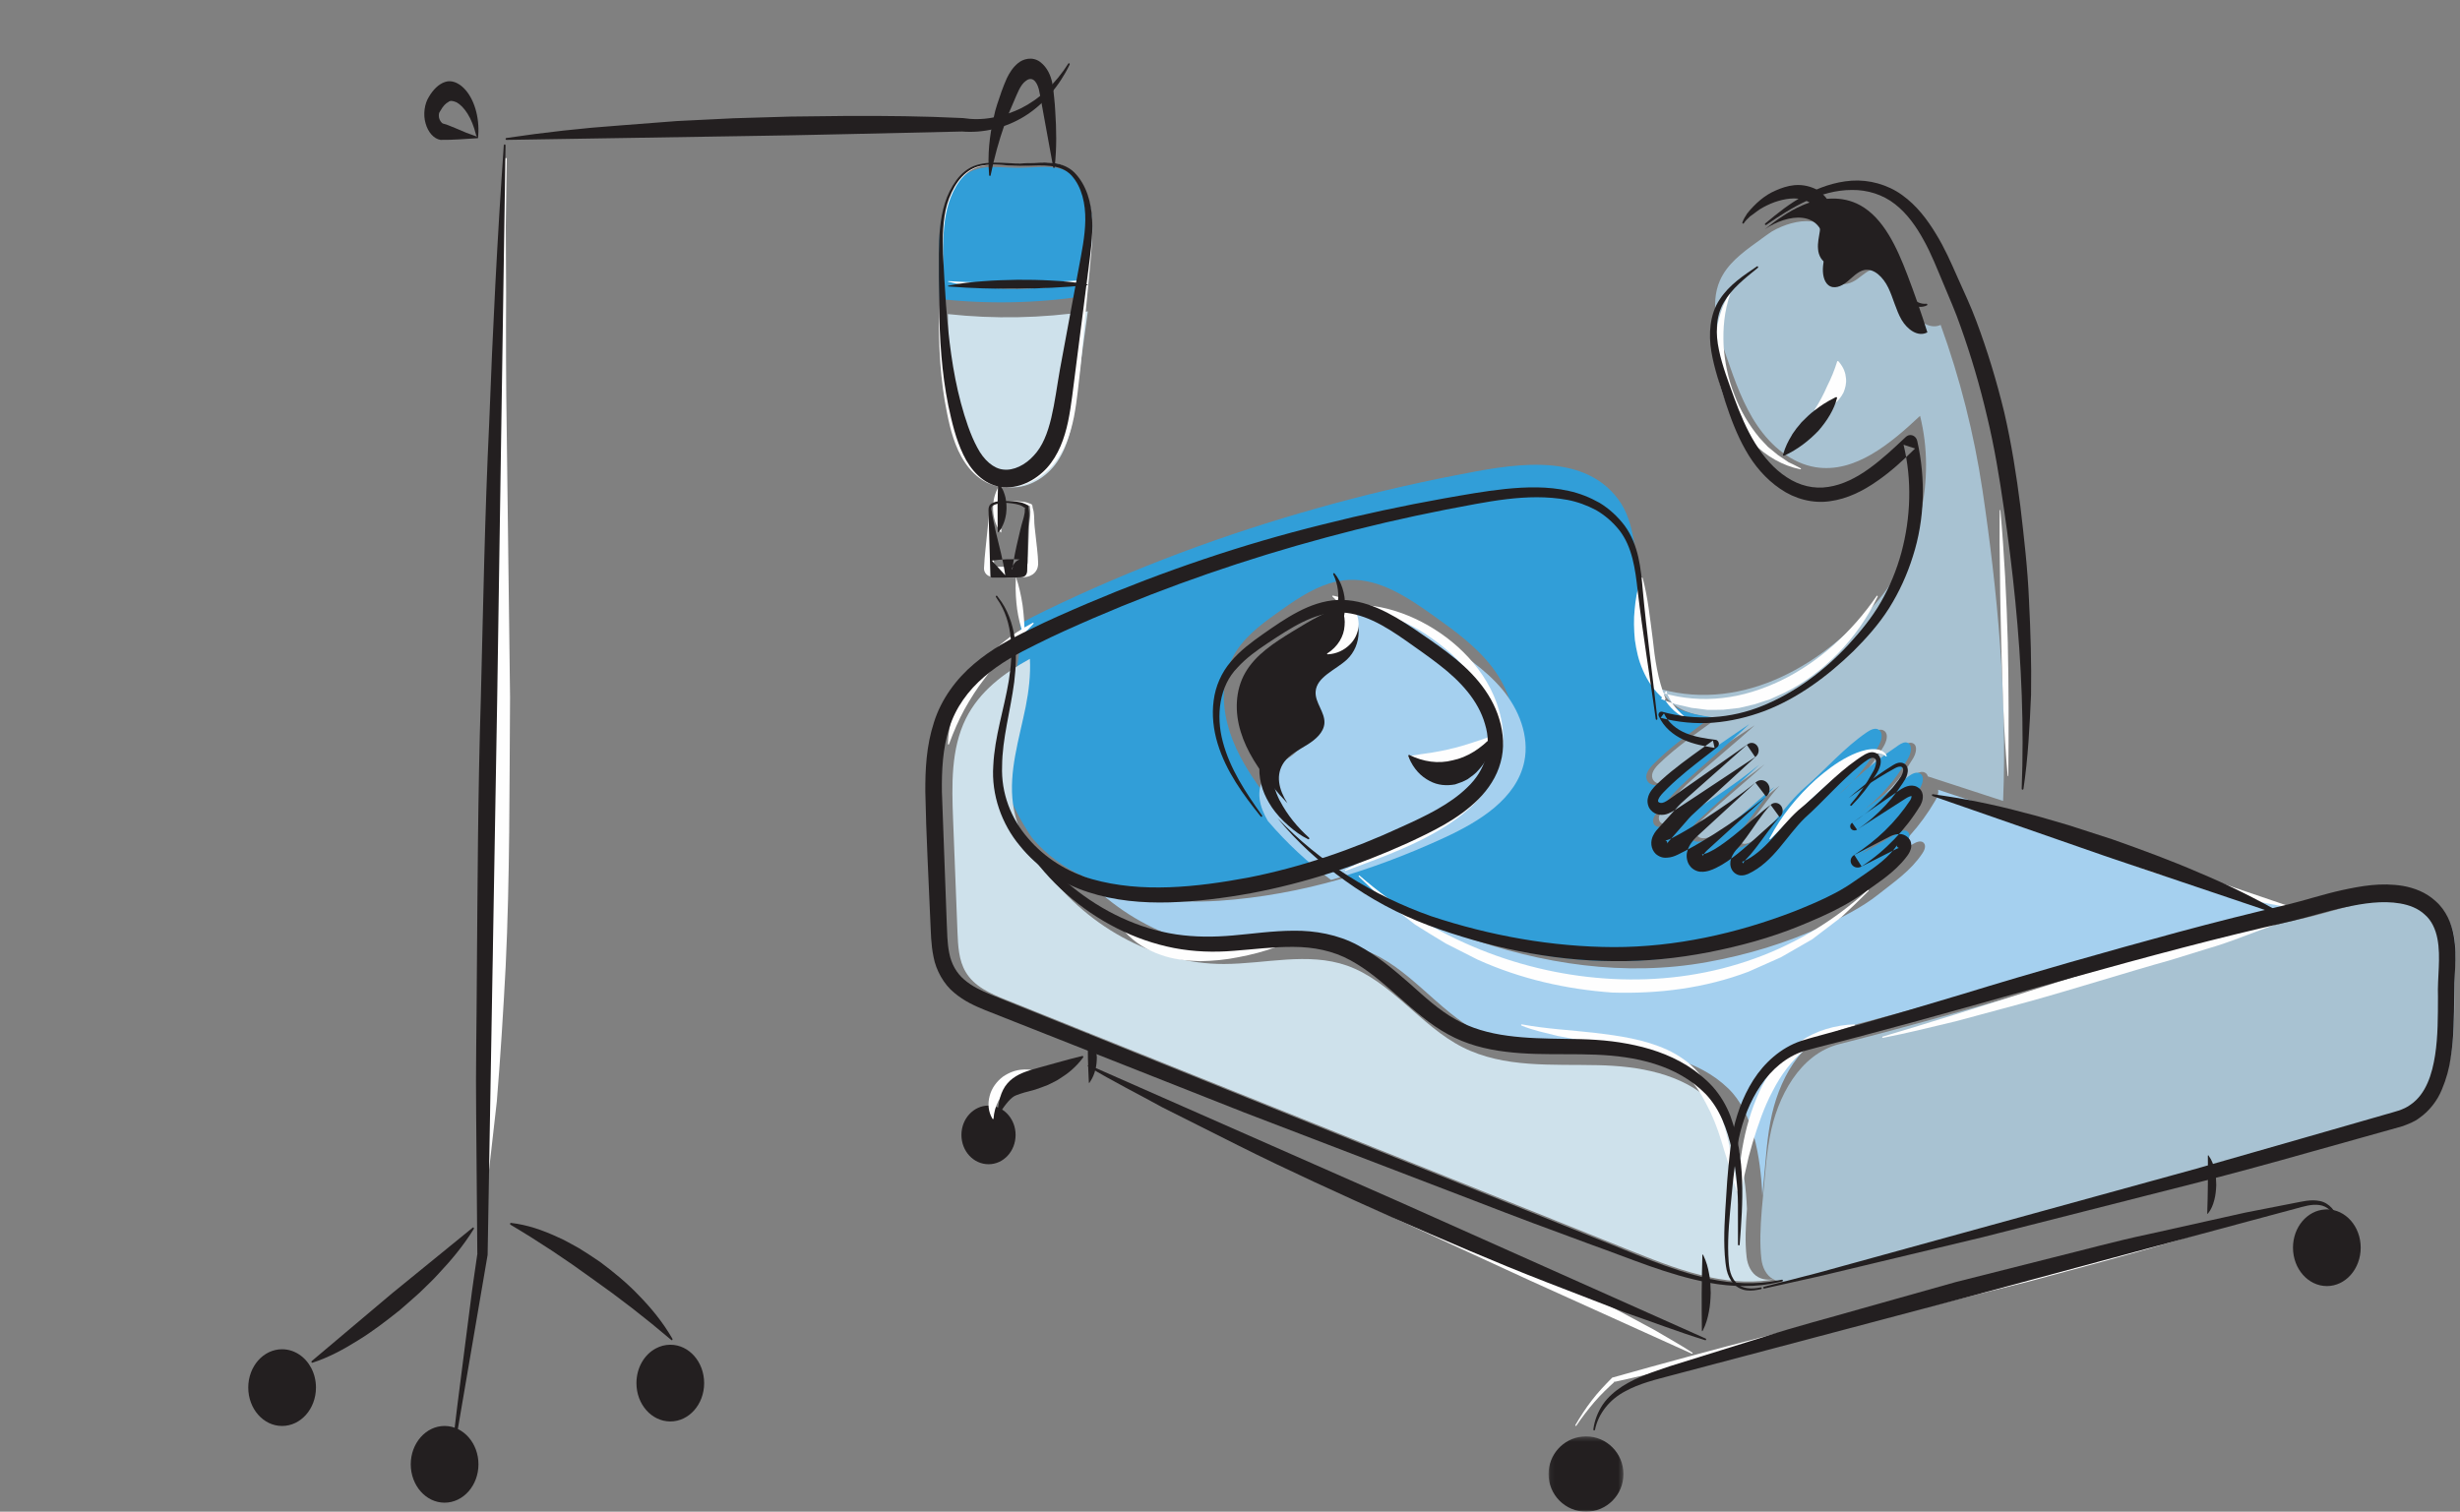 <?xml version="1.0" encoding="UTF-8"?> <svg xmlns="http://www.w3.org/2000/svg" xmlns:xlink="http://www.w3.org/1999/xlink" width="545px" height="335px" viewBox="0 0 545 335" version="1.1"><rect x="0" y="0" width="545" height="335" fill="#808080" stroke="none"/><title>Group 143</title><defs><polygon id="path-1" points="0 0.711 520.521 0.711 520.521 334.838 0 334.838"></polygon><polygon id="path-3" points="0.072 0.31 16.663 0.31 16.663 17 0.072 17"></polygon></defs><g id="Site-BSIMPLE" stroke="none" stroke-width="1" fill="none" fill-rule="evenodd"><g id="Group-4" transform="translate(-548, -206)"><g id="Group-143" transform="translate(548.097, 206)"><g id="Group-3" transform="translate(0.903, 0)"><mask id="mask-2" fill="white"><use xlink:href="#path-1"></use></mask><g id="Clip-2"></g></g><path d="M390.204,268.245 C390.448,265.235 390.787,262.25 391.01,259.551 C391.23,256.956 391.523,254.387 392.009,251.843 C393.646,243.072 398.63,233.573 407.427,231.367 C440.507,222.985 473.145,212.319 506.3,204.429 C508.057,204.014 509.843,203.599 511.624,203.183 C519.273,201.419 534.151,195.45 540.916,201.99 C544.119,205.078 544.068,210.32 543.775,214.914 C543.215,223.867 545.607,242.085 534.833,245.303 C521.056,249.43 507.226,253.426 493.374,257.319 C465.94,265.105 438.404,272.553 410.919,280.209 C410.308,280.364 409.675,280.546 409.04,280.728 C405.324,281.766 401.613,282.804 397.85,283.634 C397.631,283.686 397.384,283.738 397.166,283.764 C395.649,284.05 394.064,284.205 392.718,283.453 C391.178,282.622 390.326,280.806 390.13,278.989 C389.739,275.693 389.91,271.956 390.204,268.245" id="Fill-4" fill="#A8C2D2"></path><path d="M514.954,268.027 C515.1,268 515.269,268 515.415,268 C519.558,268 522.903,271.79 522.903,276.486 C522.903,281.183 519.558,285 515.415,285 C511.271,285 507.903,281.183 507.903,276.486 C507.903,271.955 511.029,268.275 514.954,268.027" id="Fill-6" fill="#231F20"></path><path d="M505.854,200.584 L505.903,200.871 C472.901,208.799 440.414,219.518 407.487,227.941 C398.731,230.158 393.77,239.703 392.14,248.518 C391.656,251.074 391.365,253.655 391.146,256.263 C390.924,258.976 390.586,261.975 390.343,265 C389.954,256.159 388.228,246.484 382.827,241.242 C375.996,234.618 366.388,233.053 357.514,232.844 C347.398,232.609 336.793,233.522 327.673,228.828 C318.435,224.081 311.942,214.067 302.215,210.572 C293.582,207.495 284.219,210.181 275.125,210.207 C259.464,210.259 244.19,201.471 234.903,188.014 C237.918,191.56 241.785,194.403 245.919,196.229 C254.525,200.062 264.181,200.245 273.447,199.332 C282.517,198.445 291.466,196.568 300.218,193.803 C307.395,199.671 315.441,204.287 323.979,207.391 C341.391,213.702 359.97,216.492 378.111,213.206 C386.961,211.615 395.718,208.981 403.983,205.148 C408.142,203.218 412.495,201.053 416.142,198.132 C419.595,195.394 423.243,192.943 425.799,189.109 C426.237,188.457 426.65,187.518 426.161,186.866 C425.629,186.162 424.583,186.527 423.829,186.97 C421.251,188.431 418.671,189.917 416.096,191.404 C421.127,187.753 425.434,182.954 428.644,177.425 C429.082,176.721 429.447,175.756 429.276,175 C434.772,176.826 440.266,178.677 445.764,180.503 C465.8,187.205 485.816,193.881 505.854,200.584" id="Fill-8" fill="#A5D0EF"></path><path d="M390.02,53.024 C390.045,52.973 390.045,52.973 390.07,52.973 C390.833,52.405 391.619,51.863 392.409,51.321 C397.655,48.249 405.681,47.217 406.249,54.676 C406.373,56.044 405.929,57.412 405.804,58.78 C405.658,60.148 405.929,61.749 407.01,62.523 C408.294,63.426 410.042,62.781 411.32,61.878 C412.603,60.974 413.783,59.787 415.312,59.503 C417.575,59.116 419.671,60.974 420.829,63.039 C421.984,65.13 422.599,67.53 423.907,69.492 C425.237,71.454 427.675,72.977 429.79,72.022 L429.842,71.996 C434.125,83.818 437.23,96.078 439.102,108.571 C442.475,131.234 444.618,154.568 443.682,177.489 C438.114,175.682 432.551,173.849 426.985,172.042 C426.934,171.784 426.81,171.552 426.591,171.371 C425.801,170.674 424.646,171.268 423.784,171.887 C420.188,174.494 416.566,177.127 412.948,179.76 C417.28,176.714 420.974,172.688 423.732,168.067 C424.372,167.009 424.818,165.305 423.757,164.738 C423.094,164.376 422.304,164.789 421.666,165.202 C418.144,167.474 414.77,170.055 411.593,172.842 C413.761,170.597 415.654,168.067 417.233,165.357 C417.849,164.299 418.341,162.75 417.405,162.001 C416.642,161.356 415.509,161.872 414.696,162.414 C409.648,165.718 405.582,170.339 400.977,174.185 C396.202,178.16 393.269,183.993 387.706,186.626 C387.041,186.936 386.228,187.22 385.659,186.755 C384.701,186.006 385.612,184.458 386.496,183.632 C388.54,181.696 392.114,176.043 394.18,174.107 C389.969,177.205 383.888,183.451 379.062,185.361 C378.003,185.774 376.574,186.084 375.885,185.129 C375.047,183.993 376.128,182.419 377.163,181.464 C380.588,178.237 387.432,172.584 390.858,169.358 C385.711,173.488 376.646,179.399 370.711,182.186 C369.605,182.703 367.906,182.986 367.487,181.773 C367.189,180.947 367.782,180.121 368.346,179.502 C369.972,177.643 371.72,175.578 373.521,173.901 C377.436,170.313 384.748,164.325 388.664,160.711 C383.738,163.86 375.441,169.564 370.516,172.662 C369.775,173.126 369.014,173.591 368.177,173.694 C367.339,173.797 366.376,173.41 366.034,172.61 C365.541,171.423 366.527,170.158 367.438,169.28 C371.302,165.486 375.931,162.389 380.268,159.214 C377.904,158.878 375.491,158.491 373.247,157.562 C371.006,156.607 368.937,155.006 367.881,152.735 C386.398,157.743 404.205,147.186 416.147,132.86 C425.237,121.916 428.781,106.171 425.284,92.155 C418.708,98.324 410.855,104.932 402.137,103.538 C396.864,102.686 392.358,98.918 389.255,94.349 C386.154,89.806 384.282,84.489 382.46,79.223 C380.537,73.725 378.618,67.505 380.933,62.187 C382.534,58.522 385.834,56.044 389.011,53.747 C389.353,53.515 389.673,53.257 390.02,53.024" id="Fill-10" fill="#A8C2D2"></path><path d="M426.903,73.648 L426.853,73.676 C424.818,74.732 422.474,73.049 421.195,70.88 C419.939,68.711 419.347,66.057 418.234,63.745 C417.121,61.462 415.108,59.408 412.929,59.836 C411.458,60.15 410.324,61.462 409.09,62.461 C407.86,63.46 406.179,64.173 404.945,63.175 C403.905,62.319 403.645,60.549 403.784,59.037 C403.905,57.524 404.331,56.012 404.213,54.499 C403.666,46.252 395.947,47.394 390.903,50.79 C393.505,48.706 396.182,46.823 399.121,45.539 C403.287,43.712 408.05,43.284 412.05,45.51 C417.168,48.335 420.129,54.756 422.474,60.92 C424.06,65.087 425.553,69.339 426.903,73.648" id="Fill-12" fill="#231F20"></path><path d="M294.346,129.311 C290.199,130.626 286.397,133.283 282.77,135.887 C278.941,138.624 275.016,141.576 272.846,145.978 C270.671,150.379 270.597,155.774 271.881,160.578 C273.14,165.409 275.633,169.73 278.401,173.729 C279.435,175.232 280.521,176.681 281.682,178.104 C281.682,178.104 281.709,178.131 281.733,178.157 C285.607,183.149 290.026,187.658 294.84,191.604 C285.955,194.448 276.868,196.381 267.659,197.293 C258.253,198.233 248.452,198.045 239.715,194.1 C235.516,192.221 231.593,189.295 228.529,185.645 C226.159,182.156 224.16,178.372 222.654,174.346 C222.434,173.461 222.259,172.575 222.135,171.662 C221.15,164.148 223.52,156.687 224.974,149.252 C225.666,145.683 226.11,141.872 225.912,138.222 C227.791,137.148 229.692,136.182 231.593,135.269 C251.02,125.876 271.214,118.361 291.806,112.591 C301.95,109.719 312.22,107.304 322.567,105.291 C333.479,103.197 350.264,99.52 358.485,110.739 C362.188,115.784 362.138,123.031 362.98,129.096 C364.064,136.799 365.101,144.529 366.236,152.231 L366.609,152.178 C367.668,154.539 369.742,156.203 371.989,157.196 C374.235,158.163 376.657,158.565 379.027,158.914 C374.68,162.215 370.038,165.436 366.165,169.381 C365.251,170.294 364.261,171.609 364.758,172.843 C365.101,173.675 366.066,174.078 366.905,173.971 C367.742,173.863 368.508,173.38 369.251,172.897 C374.188,169.676 382.506,163.745 387.443,160.471 C383.518,164.228 376.186,170.455 372.263,174.185 C370.458,175.93 368.705,178.077 367.076,180.009 C366.508,180.653 365.916,181.512 366.212,182.371 C366.631,183.632 368.337,183.337 369.446,182.8 C375.396,179.902 384.483,173.756 389.643,169.462 C386.209,172.817 379.348,178.694 375.914,182.049 C374.877,183.042 373.793,184.679 374.633,185.86 C375.324,186.853 376.756,186.531 377.817,186.102 C382.656,184.116 388.751,177.621 392.973,174.4 C390.899,176.413 387.32,182.291 385.271,184.303 C384.384,185.162 383.471,186.773 384.431,187.551 C385.001,188.034 385.816,187.739 386.48,187.417 C392.06,184.679 395,178.614 399.787,174.481 C404.403,170.482 408.477,165.677 413.538,162.242 C414.352,161.679 415.488,161.142 416.256,161.813 C417.194,162.591 416.7,164.201 416.083,165.302 C414.501,168.12 412.6,170.75 410.43,173.085 C413.614,170.186 416.997,167.502 420.524,165.141 C421.166,164.711 421.956,164.282 422.623,164.658 C423.687,165.248 423.24,167.019 422.598,168.12 C419.833,172.924 416.13,177.111 411.785,180.278 C415.414,177.54 419.046,174.803 422.65,172.092 C423.512,171.448 424.672,170.83 425.462,171.555 C425.684,171.743 425.807,171.985 425.859,172.253 C426.032,173.031 425.659,174.024 425.217,174.749 C421.956,180.439 417.587,185.377 412.479,189.134 C415.093,187.605 417.712,186.075 420.327,184.572 C421.095,184.116 422.156,183.74 422.697,184.464 C423.191,185.135 422.773,186.102 422.329,186.773 C419.734,190.718 416.031,193.241 412.526,196.059 C408.822,199.065 404.403,201.292 400.182,203.278 C391.791,207.224 382.901,209.934 373.914,211.571 C355.5,214.953 336.639,212.081 318.962,205.586 C310.294,202.393 302.123,197.642 294.84,191.604 C302.938,189.054 310.862,185.78 318.515,181.888 C325.751,178.211 333.525,172.978 335.133,164.443 C336.216,158.592 333.997,152.446 330.491,147.857 C326.959,143.24 322.293,139.886 317.701,136.584 C311.924,132.478 305.629,128.184 298.718,128.506 C297.235,128.587 295.778,128.855 294.346,129.311 M410.306,173.192 C409.294,174.132 408.279,175.098 407.319,176.064 C408.356,175.178 409.368,174.212 410.306,173.192" id="Fill-14" fill="#319ED8"></path><path d="M224.84,180.768 C225.843,184.824 227.921,188.517 230.659,191.643 C239.999,204.972 255.352,213.676 271.097,213.625 C280.241,213.599 289.654,210.938 298.333,213.986 C308.112,217.448 314.64,227.367 323.931,232.068 C333.099,236.717 343.758,235.813 353.929,236.046 C362.853,236.252 372.51,237.802 379.378,244.363 C384.808,249.555 386.543,259.138 386.935,267.895 C386.641,271.589 386.47,275.309 386.861,278.589 C387.057,280.397 387.913,282.205 389.453,283.032 C390.798,283.781 392.387,283.626 393.903,283.342 C388.793,284.401 383.732,284.091 378.766,283.058 L378.766,283.032 C373.048,281.844 367.449,279.674 361.973,277.478 C322.219,261.489 282.441,245.526 242.663,229.537 C236.013,226.876 229.363,224.19 222.713,221.529 C219.34,220.186 215.746,218.636 213.839,215.381 C212.298,212.798 212.152,209.621 212.029,206.573 C211.712,198.23 211.369,189.861 211.051,181.517 C210.758,173.923 210.562,165.941 213.887,159.251 C216.895,153.207 222.273,149.177 228.068,146 C228.263,149.513 227.823,153.181 227.139,156.616 C225.696,163.772 223.349,170.952 224.327,178.185 C224.449,179.063 224.62,179.916 224.84,180.768" id="Fill-16" fill="#CEE1EB"></path><g id="Group-20" transform="translate(342.903, 318)"><mask id="mask-4" fill="white"><use xlink:href="#path-3"></use></mask><g id="Clip-19"></g><path d="M7.534,0.356 C7.807,0.333 8.081,0.31 8.379,0.31 C12.956,0.31 16.663,4.04 16.663,8.667 C16.663,13.271 12.956,17 8.379,17 C3.779,17 0.072,13.271 0.072,8.667 C0.072,4.339 3.321,0.771 7.534,0.356" id="Fill-18" fill="#231F20" mask="url(#mask-4)"></path></g><path d="M332.676,152.719 C336.402,157.154 338.761,163.095 337.609,168.749 C335.901,176.998 327.638,182.056 319.948,185.61 C311.817,189.371 303.394,192.536 294.788,195 C289.669,191.187 284.973,186.829 280.856,182.004 C280.83,181.978 280.801,181.952 280.801,181.952 C278.888,178.736 278.048,175.208 280.069,172.173 C281.302,170.332 283.401,169.294 285.238,168.049 C287.1,166.83 288.937,165.118 289.068,162.913 C289.199,160.319 286.94,158.062 287.1,155.468 C287.31,151.941 291.532,150.332 294.08,147.842 C297.517,144.418 297.596,138.296 294.261,134.795 C295.783,134.354 297.331,134.094 298.908,134.016 C306.254,133.705 312.942,137.856 319.082,141.824 C323.965,145.015 328.921,148.257 332.676,152.719" id="Fill-21" fill="#A5D0EF"></path><path d="M298.474,134 C301.781,137.267 301.7,142.979 298.294,146.174 C295.767,148.497 291.58,149.998 291.372,153.289 C291.213,155.71 293.451,157.815 293.324,160.235 C293.193,162.293 291.372,163.89 289.524,165.028 C287.7,166.189 285.621,167.157 284.397,168.876 C282.391,171.707 283.226,174.999 285.124,178 C283.9,176.717 282.755,175.41 281.665,174.055 C278.748,170.449 276.119,166.552 274.792,162.196 C273.439,157.864 273.517,152.999 275.81,149.03 C278.097,145.061 282.235,142.398 286.271,139.93 C290.094,137.582 294.102,135.186 298.474,134" id="Fill-23" fill="#231F20"></path><path d="M216.171,37.529 C219.177,36.553 222.533,37.292 226.291,37.186 C228.734,37.133 231.016,36.87 233.083,37.081 C235.901,37.344 238.344,38.505 240.196,42.223 C242.612,47.048 241.968,52.744 241.243,58.096 C240.894,60.601 240.572,63.107 240.223,65.612 C229.539,67.22 218.667,67.431 207.956,66.244 C207.903,63.476 207.903,60.707 207.903,57.965 C207.903,52.322 208.01,46.336 211.151,41.59 C212.681,39.269 214.372,38.083 216.171,37.529" id="Fill-25" fill="#319ED8"></path><path d="M223.829,107.986 C223.081,107.961 222.359,107.836 221.663,107.611 C217.15,106.16 214.777,101.43 213.41,97.026 C210.65,88.168 210.031,78.884 209.903,69.601 C220.193,70.727 230.638,70.526 240.903,69 C240,75.506 239.097,82.037 238.22,88.568 C237.576,93.298 236.879,98.202 234.197,102.231 C231.953,105.634 227.853,108.212 223.829,107.986" id="Fill-27" fill="#CEE1EB"></path><path d="M219.634,245.06 C222.613,245.447 224.903,248.19 224.903,251.5 C224.903,255.108 222.227,258 218.916,258 C215.578,258 212.903,255.108 212.903,251.5 C212.903,247.922 215.578,245 218.916,245 C219.165,245 219.413,245.03 219.634,245.06" id="Fill-29" fill="#231F20"></path><path d="M145.181,298.827 C146.154,298.303 147.248,298 148.415,298 C152.548,298 155.903,301.802 155.903,306.514 C155.903,311.198 152.548,315 148.415,315 C144.257,315 140.903,311.198 140.903,306.514 C140.903,303.097 142.653,300.177 145.181,298.827" id="Fill-31" fill="#231F20"></path><path d="M98.488,316 C102.596,316.055 105.903,319.851 105.903,324.5 C105.903,329.176 102.548,333 98.39,333 C94.257,333 90.903,329.176 90.903,324.5 C90.903,319.824 94.257,316 98.39,316 L98.488,316 Z" id="Fill-33" fill="#231F20"></path><path d="M66.134,300.13 C68.395,301.59 69.903,304.345 69.903,307.486 C69.903,312.198 66.548,316 62.39,316 C58.257,316 54.903,312.198 54.903,307.486 C54.903,302.802 58.257,299 62.39,299 C63.752,299 65.04,299.413 66.134,300.13" id="Fill-35" fill="#231F20"></path><path d="M105.903,273.858 C109.455,234.125 109.342,194.302 109.024,154.508 C108.838,114.714 108.589,74.882 111.78,35.128 C111.788,35.053 111.878,34.997 111.982,35 C112.087,35.005 112.169,35.072 112.169,35.142 L111.959,50.071 L112.029,64.995 C111.982,74.938 111.998,84.882 112.157,94.823 L112.903,154.497 C112.747,174.398 112.879,194.318 111.928,214.235 C111.4,224.192 110.783,234.144 109.971,244.093 L108.279,258.996 L106.291,273.874 C106.283,273.949 106.194,274.005 106.085,274 C105.98,273.994 105.903,273.93 105.903,273.858" id="Fill-37" fill="#FEFEFE"></path><path d="M216.505,36.756 C220.008,35.613 223.639,36.574 227.127,36.212 C228.892,36.117 230.669,35.91 232.492,36.044 C234.298,36.141 236.21,36.784 237.584,38.137 C240.298,40.837 241.501,44.687 241.8,48.427 C242.106,52.199 241.659,55.915 241.34,59.537 L239.292,81.352 C238.845,84.971 238.567,88.591 237.834,92.388 C237.071,96.147 235.802,100.089 232.952,103.327 C231.517,104.859 229.809,106.114 227.868,106.97 C225.937,107.821 223.672,108.207 221.505,107.889 C219.222,107.545 217.227,106.403 215.685,104.903 C214.133,103.411 213.047,101.633 212.197,99.845 C210.537,96.202 209.881,92.509 209.207,88.851 C208.591,85.171 208.242,81.47 208.063,77.785 C207.677,70.4 208.088,63.093 208.242,55.781 C208.323,52.131 208.523,48.391 209.672,44.861 C210.231,43.101 211.084,41.438 212.174,39.962 C213.267,38.497 214.758,37.273 216.505,36.756 M216.581,37.005 C213.155,38.124 211.155,41.643 210.08,44.997 C209.008,48.464 208.867,52.152 208.844,55.787 C208.89,63.08 208.819,70.395 209.457,77.659 C209.771,81.289 210.251,84.906 210.984,88.467 C211.758,92.01 212.603,95.587 214.166,98.828 C215.672,102.027 218.308,104.987 221.814,105.465 C225.291,105.933 228.739,104.131 231.09,101.536 C233.475,98.897 234.752,95.38 235.505,91.86 C236.251,88.312 236.598,84.669 237.101,81.055 L239.943,59.345 C240.406,55.729 240.975,52.11 240.812,48.477 C240.656,44.903 239.655,41.155 237.168,38.589 C235.917,37.325 234.193,36.7 232.446,36.574 C230.695,36.414 228.92,36.587 227.145,36.653 C223.598,36.95 219.98,35.949 216.581,37.005" id="Fill-39" fill="#FEFEFE"></path><path d="M210.038,62.299 C215.126,62.605 220.249,62.719 225.363,62.65 C230.476,62.622 235.592,62.411 240.657,62.015 L240.59,62.034 C240.642,62.018 240.715,62.004 240.777,62 C240.848,62 240.903,62.031 240.903,62.069 C240.903,62.106 240.848,62.135 240.777,62.135 C240.772,62.147 240.79,62.142 240.79,62.142 L240.787,62.142 L240.702,62.166 C238.295,62.844 235.762,63.257 233.196,63.54 C230.628,63.838 228.018,63.959 225.405,64 C222.795,64.001 220.177,63.928 217.591,63.675 C215.013,63.434 212.451,63.07 210.008,62.433 L209.973,62.424 C209.91,62.409 209.885,62.368 209.915,62.336 C209.938,62.31 209.988,62.296 210.038,62.299" id="Fill-41" fill="#FEFEFE"></path><path d="M221.851,107.119 L221.895,112.014 C221.885,113.645 221.809,115.273 221.769,116.905 L221.767,116.921 L221.731,117.88 C221.727,117.953 221.689,118.003 221.645,118 C221.627,117.997 221.611,117.987 221.599,117.968 L221.531,117.88 C221.279,117.549 221.065,117.176 220.911,116.785 L220.907,116.889 C220.479,116.066 220.219,115.248 220.077,114.431 C219.921,113.614 219.877,112.796 219.935,111.982 C219.977,111.168 220.107,110.354 220.383,109.543 C220.655,108.729 221.011,107.927 221.651,107.119 L221.725,107.028 C221.759,106.984 221.807,106.993 221.833,107.047 C221.845,107.066 221.851,107.094 221.851,107.119" id="Fill-43" fill="#FEFEFE"></path><path d="M223.069,111.007 C224.193,110.978 225.315,111.039 226.442,111.189 C226.974,111.206 227.676,111.426 228.121,111.608 C228.191,111.632 228.229,111.632 228.359,111.693 C228.442,111.718 228.612,111.904 228.62,112.041 L228.64,112.208 C228.653,112.335 228.668,112.438 228.698,112.561 C228.756,112.767 228.868,113.125 228.906,113.409 C229.092,114.595 228.989,115.754 229.119,116.72 L229.483,119.992 C229.594,121.08 229.752,122.17 229.82,123.256 L229.865,124.072 L229.885,124.479 C229.89,124.597 229.912,124.739 229.897,125.04 C229.862,125.545 229.732,126.557 228.683,127.3 C227.835,127.851 227.182,127.856 226.823,127.91 C224.346,128.06 222.281,128.013 219.957,127.841 L219.636,127.817 C218.624,127.741 217.864,126.895 217.904,125.915 C218.027,122.982 218.449,120.041 218.705,117.112 C218.853,115.642 219.021,114.198 219.079,112.71 C219.099,112.338 219.259,111.801 219.671,111.566 C220.042,111.331 220.419,111.225 220.8,111.152 C221.558,111.007 222.316,110.99 223.069,111.007 M223.069,111.252 C222.331,111.26 221.586,111.304 220.873,111.465 C220.15,111.605 219.465,111.961 219.558,112.723 L219.756,117.085 L220.183,125.824 L219.957,125.614 L226.63,125.543 C227.925,125.67 227.506,124.261 227.639,123.21 L227.772,119.943 L227.902,116.676 C227.95,115.566 228.206,114.497 228.183,113.431 C228.181,113.161 228.141,112.924 228.096,112.634 C228.078,112.495 228.07,112.348 228.07,112.208 C228.065,112.103 228.075,112.144 228.085,112.159 L227.912,112.083 C227.385,111.816 226.939,111.644 226.371,111.551 C225.29,111.348 224.176,111.264 223.069,111.252" id="Fill-45" fill="#FEFEFE"></path><path d="M443.084,113.109 C443.953,122.811 444.454,132.609 444.722,142.42 C444.944,152.236 444.935,162.057 444.834,171.873 C444.833,171.943 444.801,172 444.761,172 C444.724,171.997 444.697,171.951 444.691,171.891 L444.688,171.868 C443.78,162.031 443.54,152.275 443.26,142.534 C443.171,137.659 443.023,132.798 442.996,127.908 L442.903,120.567 C442.936,118.097 442.869,115.648 442.938,113.148 L442.939,113.122 C442.941,113.052 442.976,112.997 443.015,113 C443.05,113.003 443.078,113.049 443.084,113.109" id="Fill-47" fill="#FEFEFE"></path><path d="M398.764,103.998 C394.829,103.202 391.234,101.087 388.401,98.272 C385.552,95.454 383.401,91.979 381.943,88.256 C380.529,84.514 379.815,80.505 379.911,76.508 C380.014,72.523 380.964,68.508 383.01,65.058 C383.041,65.002 383.111,64.983 383.167,65.016 C383.214,65.044 383.235,65.103 383.216,65.154 L383.209,65.175 C381.891,68.985 381.585,72.816 381.758,76.548 C382.001,80.281 382.767,83.966 384.127,87.42 C385.421,90.9 387.327,94.116 389.684,96.987 C390.29,97.687 390.953,98.337 391.594,99.03 L393.776,100.82 L396.161,102.439 C397.034,102.837 397.912,103.279 398.813,103.768 L398.841,103.785 C398.9,103.813 398.919,103.883 398.888,103.939 C398.865,103.986 398.813,104.007 398.764,103.998" id="Fill-49" fill="#FEFEFE"></path><path d="M372.949,158.989 C370.906,157.929 369.137,156.1 368.026,153.796 C367.984,153.712 368.008,153.604 368.08,153.555 C368.114,153.531 368.156,153.529 368.191,153.537 C372.528,154.816 377.045,155.186 381.488,154.682 C385.938,154.195 390.285,152.801 394.423,150.829 C402.695,146.842 410.039,140.249 415.685,132.052 C415.726,131.991 415.805,131.982 415.855,132.034 C415.904,132.078 415.916,132.157 415.887,132.218 L415.877,132.235 C413.624,136.918 410.64,141.158 407.141,144.743 C403.652,148.33 399.659,151.324 395.34,153.465 L392.057,154.953 L388.661,156.071 L385.204,156.883 L381.69,157.276 C380.51,157.285 379.337,157.352 378.164,157.306 L374.667,156.866 L371.232,156.08 C370.113,155.698 368.989,155.352 367.903,154.889 L369.048,153.106 C369.783,155.334 371.232,157.236 373.05,158.724 L373.068,158.738 C373.122,158.782 373.137,158.872 373.1,158.936 C373.065,158.995 373.001,159.015 372.949,158.989" id="Fill-51" fill="#FEFEFE"></path><path d="M417.685,167.598 C416.728,166.62 415.157,166.906 413.947,167.403 C412.682,167.909 411.503,168.627 410.373,169.392 C408.11,170.938 406.023,172.727 403.987,174.559 C399.857,178.169 396.043,182.115 392.116,185.964 C392.067,186.012 391.987,186.012 391.938,185.964 C391.899,185.923 391.892,185.865 391.918,185.819 L391.938,185.781 C394.56,180.741 398.097,176.459 402.256,172.683 C404.387,170.854 406.616,169.088 409.233,167.747 C410.525,167.061 411.924,166.49 413.454,166.156 C414.23,166.029 415.043,165.915 415.892,166.088 C416.725,166.214 417.556,166.726 417.873,167.425 L417.892,167.461 C417.92,167.524 417.892,167.598 417.827,167.626 C417.778,167.646 417.721,167.633 417.685,167.598" id="Fill-53" fill="#FEFEFE"></path><path d="M301.091,194.025 C317.517,208.258 337.322,215.925 357.196,216.938 C367.143,217.455 377.175,216.257 386.806,213.05 C396.43,209.851 405.659,204.6 413.712,197.211 C413.765,197.163 413.842,197.175 413.881,197.244 C413.919,197.308 413.905,197.405 413.854,197.453 C411.899,199.403 409.91,201.341 407.87,203.215 L401.39,208.152 L394.475,212.128 L387.293,215.323 C377.536,219.021 367.263,220.263 357.099,219.955 C346.944,219.229 336.831,216.974 327.281,212.666 L320.236,209.092 C317.946,207.738 315.687,206.311 313.43,204.902 L306.991,199.923 C304.932,198.106 302.933,196.186 300.952,194.273 C300.899,194.224 300.887,194.131 300.925,194.061 C300.961,193.994 301.038,193.982 301.091,194.025" id="Fill-55" fill="#FEFEFE"></path><path d="M297.921,192.751 C301.732,190.783 305.647,189.152 309.394,187.151 C313.178,185.285 316.889,183.249 320.265,180.745 C323.581,178.2 326.787,175.413 328.727,171.766 C330.728,168.18 331.179,163.931 330.27,159.821 C329.497,155.676 327.489,151.797 324.853,148.533 C322.219,145.227 318.926,142.619 315.475,140.342 C311.987,138.124 308.166,136.471 304.193,135.646 C300.236,134.692 296.093,134.656 292.054,135.817 L292.043,135.82 C291.983,135.838 291.922,135.797 291.906,135.728 C291.891,135.664 291.924,135.6 291.978,135.58 C295.92,133.921 300.22,133.699 304.353,134.314 C308.501,134.937 312.523,136.453 316.256,138.571 C319.985,140.707 323.451,143.487 326.336,146.94 C329.207,150.378 331.502,154.574 332.456,159.25 C333.445,163.895 332.799,169.02 330.448,173.024 C328.157,177.065 324.729,180.043 321.156,182.452 C313.918,187.256 305.874,190.033 297.99,192.993 C297.934,193.016 297.872,192.978 297.851,192.912 C297.833,192.85 297.869,192.776 297.921,192.751" id="Fill-57" fill="#FEFEFE"></path><path d="M225.045,128.049 C225.643,129.855 226.116,131.897 226.448,134.071 C226.742,136.275 226.891,138.576 226.903,140.87 C226.903,140.94 226.878,141 226.849,141 C226.834,141 226.82,140.988 226.811,140.964 L226.776,140.879 C226.312,139.788 226.029,138.814 225.798,137.858 C225.552,136.914 225.403,135.976 225.25,135.042 C225.134,134.074 225.013,133.121 224.965,132.023 C224.903,130.938 224.873,129.771 224.943,128.23 L224.949,128.113 C224.952,128.046 224.979,127.992 225.008,128.001 C225.023,128.004 225.036,128.022 225.045,128.049" id="Fill-59" fill="#FEFEFE"></path><path d="M401.926,90.788 C403,89.115 403.937,87.365 404.708,85.557 C405.601,83.803 406.341,81.977 406.92,80.103 C406.939,80.026 407.026,79.986 407.104,80.004 C407.136,80.015 407.163,80.03 407.183,80.055 L407.297,80.19 C408.391,81.463 408.769,82.662 408.867,83.799 C409.005,84.955 408.722,86.009 408.316,87.007 C407.797,87.963 407.163,88.874 406.16,89.567 C405.196,90.278 403.996,90.843 402.257,90.985 L402.068,90.999 C401.985,91.007 401.91,90.948 401.903,90.872 C401.903,90.843 401.91,90.813 401.926,90.788" id="Fill-61" fill="#FEFEFE"></path><path d="M448.06,181.006 L477.476,190.749 L506.819,200.746 C506.882,200.767 506.917,200.841 506.897,200.909 C506.877,200.97 506.824,201.007 506.767,200.999 L506.745,200.996 C504.157,200.659 501.65,200.045 499.098,199.579 L491.58,197.705 C486.585,196.404 481.694,194.741 476.748,193.263 C471.904,191.44 466.998,189.827 462.203,187.83 L455.032,184.768 C452.684,183.591 450.296,182.563 447.986,181.259 L447.967,181.248 C447.908,181.214 447.886,181.135 447.915,181.069 C447.945,181.014 448.006,180.987 448.06,181.006" id="Fill-63" fill="#FEFEFE"></path><path d="M416.995,229.721 C438.173,223.443 459.174,216.37 480.333,209.968 C485.614,208.316 490.973,207.052 496.166,205.085 C501.385,203.206 506.623,201.353 511.939,199.851 C517.254,198.374 522.659,197.136 528.149,197.003 C530.883,196.969 533.663,197.235 536.276,198.304 C537.557,198.902 538.783,199.698 539.798,200.817 C540.779,201.979 541.468,203.425 541.896,204.972 C541.918,205.046 541.882,205.125 541.819,205.148 C541.758,205.17 541.696,205.136 541.669,205.068 L541.664,205.051 C541.144,203.58 540.39,202.28 539.409,201.288 C538.403,200.319 537.226,199.658 535.998,199.185 C533.484,198.357 530.813,198.284 528.168,198.502 C522.862,198.882 517.578,200.307 512.383,201.996 C507.196,203.773 502.006,205.553 496.814,207.554 C494.271,208.534 491.442,209.52 488.839,210.266 L480.93,212.711 C470.325,215.684 459.795,219.068 449.159,222.015 L433.174,226.328 C427.805,227.581 422.465,228.961 417.053,229.996 C416.987,230.015 416.922,229.967 416.905,229.893 C416.891,229.82 416.937,229.743 416.995,229.721" id="Fill-65" fill="#FEFEFE"></path><path d="M384.903,265.868 C385.031,257.193 386.415,248.336 390.357,240.53 C392.366,236.684 395.151,233.178 398.732,230.78 C402.292,228.349 406.538,227.151 410.768,227 C410.838,226.997 410.9,227.056 410.903,227.128 C410.905,227.189 410.861,227.244 410.805,227.258 L410.779,227.266 C406.603,228.323 402.898,230.07 399.86,232.522 C396.833,235 394.445,238.195 392.624,241.789 C390.715,245.34 389.398,249.279 388.162,253.305 L387.311,256.367 L386.6,259.491 L385.856,262.654 C385.668,263.719 385.436,264.792 385.163,265.871 L385.152,265.902 C385.134,265.974 385.065,266.014 384.998,265.995 C384.941,265.98 384.903,265.926 384.903,265.868" id="Fill-67" fill="#FEFEFE"></path><path d="M363.833,128.11 C365.026,132.548 365.452,137.062 366.052,141.537 C366.517,146.015 367.162,150.504 368.895,154.83 C368.923,154.9 368.868,154.976 368.764,154.995 C368.693,155.009 368.613,154.992 368.565,154.953 L368.518,154.908 C366.255,153.012 364.867,150.8 363.897,148.563 C362.879,146.322 362.422,144.029 362.092,141.769 C361.889,139.498 361.809,137.258 362.056,135.015 C362.255,132.769 362.621,130.537 363.44,128.16 L363.46,128.104 C363.483,128.031 363.587,127.987 363.69,128.004 C363.762,128.018 363.817,128.059 363.833,128.11" id="Fill-69" fill="#FEFEFE"></path><path d="M209.903,164.861 C210.076,159.006 212.449,153.412 215.841,148.83 C219.32,144.281 223.77,140.6 228.719,138.014 C228.779,137.981 228.858,138.009 228.89,138.072 C228.914,138.128 228.903,138.188 228.866,138.23 L228.835,138.26 L223.036,144.38 C221.226,146.402 219.465,148.393 217.911,150.539 C216.289,152.629 214.885,154.858 213.579,157.195 C212.299,159.554 211.206,162.045 210.166,164.872 L210.15,164.913 C210.124,164.982 210.05,165.018 209.984,164.991 C209.934,164.971 209.903,164.919 209.903,164.861" id="Fill-71" fill="#FEFEFE"></path><path d="M348.917,315.809 C350.035,313.889 351.243,312.018 352.609,310.262 C353.962,308.499 355.499,306.888 357.054,305.317 C357.074,305.299 357.094,305.287 357.119,305.279 C379.216,299.04 401.454,293.332 423.757,287.912 L490.747,272.004 C490.817,271.986 490.882,272.029 490.9,272.097 C490.915,272.161 490.867,272.229 490.807,272.249 C479.834,275.719 468.764,278.793 457.671,281.751 L449.358,283.999 L441.011,286.085 L424.324,290.291 C413.214,293.142 402.013,295.605 390.895,298.411 C385.346,299.843 379.727,301.013 374.151,302.357 C368.569,303.667 363.008,305.057 357.394,306.274 L357.776,306.047 C356.141,307.535 354.563,309.022 353.14,310.687 C351.723,312.349 350.37,314.097 349.134,315.938 C349.097,315.998 349.022,316.019 348.964,315.981 C348.904,315.948 348.887,315.867 348.917,315.809" id="Fill-73" fill="#FEFEFE"></path><path d="M374.733,299.99 L338.809,283.747 L302.978,267.257 C302.914,267.227 302.887,267.149 302.911,267.082 C302.936,267.02 303,266.988 303.056,267.004 L303.074,267.009 C306.251,267.896 309.318,269.056 312.441,270.069 L321.637,273.574 C327.743,275.965 333.715,278.71 339.755,281.27 C345.665,284.174 351.653,286.868 357.5,289.941 L366.245,294.621 C369.103,296.332 372.015,297.9 374.827,299.74 L374.844,299.751 C374.9,299.789 374.92,299.872 374.885,299.934 C374.854,299.993 374.787,300.014 374.733,299.99" id="Fill-75" fill="#FEFEFE"></path><path d="M230.804,238.183 C228.298,238.782 225.75,239.517 223.665,241.066 C221.492,242.499 220.202,245.119 220.018,247.877 C220.013,247.949 219.954,248.006 219.885,248 C219.846,247.997 219.81,247.973 219.79,247.94 L219.74,247.856 C218.862,246.378 218.684,244.573 219.162,242.847 C219.601,241.084 220.786,239.58 222.107,238.587 C223.481,237.655 224.941,237.119 226.401,237.029 C227.856,236.915 229.288,237.128 230.748,237.889 L230.832,237.931 C230.893,237.964 230.921,238.045 230.89,238.111 C230.871,238.147 230.84,238.174 230.804,238.183" id="Fill-77" fill="#FEFEFE"></path><path d="M337.043,227.002 C342.403,228.008 347.843,228.263 353.259,228.885 C358.653,229.541 364.13,230.297 369.249,232.623 C371.781,233.811 374.218,235.43 376.156,237.705 C378.098,239.969 379.516,242.75 380.623,245.63 C382.839,251.436 383.77,257.7 384.9,263.829 C384.914,263.906 384.873,263.983 384.806,263.997 C384.747,264.011 384.688,263.974 384.669,263.912 L384.661,263.889 C383.625,260.929 382.895,257.887 381.905,254.978 C381.058,252.03 380.105,249.152 378.877,246.531 C377.597,243.954 376.35,241.426 374.566,239.529 C372.842,237.623 370.691,236.291 368.338,235.257 C363.703,232.899 358.351,232.132 353.065,231.078 L345.016,229.573 C342.334,228.894 339.613,228.354 337.002,227.28 L336.984,227.275 C336.921,227.246 336.889,227.167 336.908,227.093 C336.93,227.028 336.989,226.991 337.043,227.002" id="Fill-79" fill="#FEFEFE"></path><path d="M249.076,206.011 C254.399,208.755 260.126,209.365 265.764,209.306 C271.423,209.387 277.105,208.884 282.78,209.457 C282.852,209.465 282.907,209.553 282.902,209.65 C282.897,209.727 282.857,209.794 282.807,209.812 L282.764,209.827 C279.884,210.877 277.119,211.576 274.305,212.112 C271.5,212.686 268.654,212.956 265.759,213 C262.868,212.93 259.914,212.634 257.032,211.591 C254.157,210.6 251.328,208.98 248.984,206.358 L248.952,206.321 C248.896,206.258 248.886,206.144 248.931,206.066 C248.965,206.007 249.026,205.985 249.076,206.011" id="Fill-81" fill="#FEFEFE"></path><path d="M293.953,144.807 C296.312,143.303 297.651,140.992 297.782,138.674 C298.041,136.364 297.125,133.938 295.084,132.181 C295.031,132.135 295.038,132.068 295.094,132.027 C295.128,132.003 295.178,131.995 295.218,132.003 L295.315,132.017 C297.2,132.33 298.692,133.372 299.627,134.624 C300.614,135.88 300.972,137.372 300.891,138.833 C300.717,140.289 300.103,141.738 298.901,142.882 C297.748,144.027 296.072,144.896 294.147,144.995 L294.053,145 C293.975,145.004 293.907,144.959 293.904,144.899 C293.897,144.862 293.919,144.829 293.953,144.807" id="Fill-83" fill="#FEFEFE"></path><path d="M330.859,163.322 C328.283,166.652 325.116,168.818 321.817,169.684 C318.505,170.427 315.07,169.868 311.976,167.913 C311.915,167.875 311.888,167.771 311.91,167.679 C311.927,167.614 311.964,167.572 312.003,167.564 L312.064,167.553 C313.904,167.216 315.473,167.039 317.005,166.802 C318.527,166.518 319.994,166.307 321.446,165.897 C322.907,165.606 324.344,165.111 325.852,164.659 L330.708,163.023 L330.762,163.003 C330.823,162.984 330.886,163.046 330.901,163.145 C330.908,163.214 330.891,163.279 330.859,163.322" id="Fill-85" fill="#FEFEFE"></path><path d="M112.078,30.583 C120.474,29.333 128.874,28.387 137.276,27.797 L149.882,26.823 L162.491,26.205 L175.107,25.833 L187.722,25.691 C196.137,25.66 204.549,25.738 212.968,26.155 L213.18,26.161 C215.335,26.489 217.49,26.484 219.671,26.086 C221.879,25.732 223.959,24.998 226.032,24.032 C228.114,22.989 230.012,21.678 231.796,19.969 C233.539,18.264 235.171,16.319 236.565,14.104 L236.577,14.084 C236.635,13.992 236.748,13.973 236.827,14.04 C236.903,14.104 236.924,14.218 236.88,14.31 C234.564,19.124 231.054,23.181 226.843,25.796 C222.62,28.379 217.757,29.531 212.99,29.141 L213.012,29.144 C196.192,29.495 179.373,29.97 162.549,30.19 L112.083,31 C111.984,31 111.903,30.911 111.903,30.794 C111.9,30.688 111.97,30.599 112.059,30.585 L112.078,30.583 Z" id="Fill-87" fill="#231F20"></path><path d="M105.805,30.615 C103.094,30.772 100.334,31.037 97.496,30.996 C96.031,30.775 94.718,29.293 94.186,27.327 C93.601,25.381 93.954,22.937 94.945,21.426 C95.854,19.879 97.074,18.636 98.492,18.166 C99.93,17.668 101.433,18.345 102.592,19.467 C104.966,21.771 106.151,26.011 105.859,29.954 L105.861,29.938 C105.859,30.165 105.836,30.411 105.805,30.615 M105.566,30.28 C105.504,30.095 105.417,29.999 105.37,29.938 L105.37,29.9 C104.432,26.056 102.746,23.64 101.073,22.684 C100.2,22.307 99.624,22.234 99.206,22.624 C98.69,22.851 98.023,23.557 97.509,24.493 L97.324,24.797 C97.31,24.838 97.283,24.87 97.257,24.902 L97.172,25.103 C97.116,25.25 97.141,25.426 97.123,25.698 C97.138,26.279 97.375,26.791 97.808,27.238 C97.873,27.273 97.94,27.315 98.011,27.369 L98.407,27.484 C98.679,27.551 98.954,27.637 99.24,27.765 L101.037,28.494 C102.33,29.085 103.782,29.67 105.566,30.28" id="Fill-89" fill="#231F20"></path><path d="M99.904,322.767 C100.724,315.225 101.691,307.71 102.665,300.197 L104.112,288.921 C104.563,285.159 105.158,281.422 105.684,277.671 L105.653,277.999 L105.397,247.258 C105.266,237.008 105.507,226.767 105.543,216.52 C105.707,196.031 105.781,175.54 106.422,155.059 C106.945,134.576 107.302,114.09 108.287,93.615 C109.053,73.137 110.084,52.662 111.518,32.197 C111.52,32.085 111.608,32 111.713,32 C111.815,32 111.897,32.099 111.903,32.203 L110.051,155.124 L107.935,278.039 L107.933,278.082 L100.283,322.836 C100.265,322.943 100.165,323.018 100.06,322.996 C99.96,322.98 99.893,322.871 99.904,322.767" id="Fill-91" fill="#231F20"></path><path d="M216.228,36.585 C219.895,35.454 223.622,36.488 227.25,36.164 C229.079,36.091 230.922,35.902 232.788,36.064 C234.639,36.185 236.556,36.858 237.928,38.224 C240.635,40.989 241.682,44.926 241.867,48.676 C242.052,52.475 241.471,56.223 241.008,59.939 L238.147,82.269 C237.64,85.985 237.296,89.724 236.527,93.437 C235.744,97.115 234.42,100.838 231.831,103.709 C229.28,106.485 225.526,108.437 221.663,107.916 C217.732,107.362 214.893,104.095 213.309,100.73 C211.659,97.296 210.8,93.597 210.007,89.924 C209.256,86.233 208.77,82.493 208.458,78.743 C207.821,71.236 207.924,63.719 207.903,56.21 C207.942,52.462 208.098,48.633 209.243,45.007 C209.798,43.195 210.66,41.478 211.768,39.947 C212.878,38.426 214.414,37.144 216.228,36.585 M216.349,36.971 C212.849,38.143 210.834,41.75 209.766,45.177 C208.719,48.733 208.741,52.497 208.823,56.218 C209.206,63.703 209.595,71.234 210.639,78.551 C211.16,82.21 211.852,85.82 212.791,89.328 C213.737,92.816 214.885,96.345 216.397,99.145 C217.888,102.043 220.096,103.852 222.155,104.052 C224.418,104.351 227.057,103.05 228.942,100.944 C232.828,96.831 233.428,89.217 234.737,81.81 L238.853,59.642 C239.535,55.937 240.305,52.335 240.347,48.752 C240.387,45.253 239.636,41.486 237.299,38.904 C234.914,36.283 230.861,36.62 227.274,36.725 C223.575,36.99 219.845,35.926 216.349,36.971" id="Fill-93" fill="#231F20"></path><path d="M219.046,38.812 L219.024,38.659 L219.03,38.582 C218.659,34.303 219.127,30.08 220.046,26.071 C220.431,24.013 221.159,22.169 221.799,20.24 C222.168,19.253 222.461,18.46 222.953,17.357 C223.524,16.184 224.251,14.972 225.422,14.007 C226.501,13.079 228.573,12.445 230.316,13.707 C231.997,14.962 232.7,16.855 233.006,18.276 C233.322,19.893 233.311,20.576 233.447,21.645 C233.568,22.628 233.628,23.63 233.687,24.638 C233.955,28.644 234.033,32.711 233.566,36.953 L233.557,37.039 C233.543,37.158 233.461,37.241 233.371,37.222 C233.306,37.21 233.255,37.143 233.239,37.06 L231.126,25.486 C230.764,23.581 230.451,21.575 230.048,19.756 C229.815,18.877 229.417,18.083 228.871,17.713 C228.327,17.348 227.655,17.495 227.103,17.976 C225.921,18.867 225.281,20.733 224.54,22.42 C223.797,24.114 223.061,25.817 222.454,27.618 C221.206,31.183 220.181,34.904 219.4,38.72 L219.406,38.659 L219.382,38.812 C219.364,38.94 219.272,39.02 219.18,38.996 C219.111,38.977 219.059,38.901 219.046,38.812" id="Fill-95" fill="#231F20"></path><path d="M210.099,63.289 C212.784,62.75 215.323,62.492 217.838,62.311 C220.352,62.107 222.828,62.057 225.304,62 L229.028,62.024 C230.276,62.084 231.519,62.067 232.784,62.168 C235.31,62.299 237.866,62.502 240.579,62.982 L240.447,63.018 C240.531,62.997 240.638,62.989 240.716,62.994 C240.818,62.994 240.903,63.04 240.903,63.094 C240.903,63.15 240.818,63.194 240.716,63.194 C240.726,63.201 240.751,63.193 240.748,63.18 L240.643,63.207 C235.609,63.707 230.488,63.917 225.369,63.999 C220.25,64.011 215.118,63.897 210.052,63.487 C209.954,63.479 209.89,63.431 209.905,63.379 C209.915,63.345 209.959,63.317 210.017,63.305 L210.099,63.289 Z" id="Fill-97" fill="#231F20"></path><path d="M221.233,107.143 C221.886,107.969 222.223,108.798 222.483,109.612 C222.617,110.02 222.711,110.429 222.765,110.837 C222.855,111.245 222.864,111.651 222.884,112.056 C222.926,112.464 222.887,112.869 222.859,113.275 C222.852,113.68 222.769,114.082 222.69,114.487 C222.53,115.294 222.255,116.099 221.81,116.9 L221.806,117.054 C221.639,117.283 221.414,117.537 221.152,117.855 L221.046,117.983 C221.014,118.021 220.975,117.993 220.958,117.917 C220.954,117.899 220.952,117.877 220.951,117.855 L220.93,116.849 L220.928,116.878 C220.907,115.254 220.896,113.63 220.907,112.009 C220.947,110.388 220.954,108.761 221.031,107.143 C221.036,107.055 221.07,106.989 221.108,107.002 C221.117,107.002 221.125,107.011 221.133,107.017 L221.233,107.143 Z" id="Fill-99" fill="#231F20"></path><path d="M222.621,111 C223.698,110.998 224.773,111.074 225.843,111.29 C226.356,111.364 226.966,111.629 227.395,111.884 L227.601,111.988 C227.659,112.012 227.764,112.149 227.769,112.253 L227.774,112.409 C227.776,112.554 227.784,112.688 227.803,112.83 C227.839,113.098 227.896,113.451 227.899,113.76 C227.935,115.027 227.702,116.236 227.676,117.415 L227.594,121.059 L227.515,124.702 L227.469,126.554 C227.445,126.893 227.349,127.345 226.997,127.624 C226.68,127.87 226.347,127.906 226.071,127.938 C223.902,128.037 221.793,127.988 219.646,127.988 C219.474,127.988 219.33,127.829 219.322,127.632 L219.032,117.866 L218.903,112.973 C218.9,112.565 219.013,111.996 219.382,111.706 C219.721,111.422 220.088,111.307 220.448,111.211 C221.172,111.036 221.899,110.998 222.621,111 M222.621,111.411 C221.918,111.449 221.21,111.531 220.553,111.736 C220.236,111.843 219.896,111.966 219.718,112.193 C219.55,112.404 219.56,112.62 219.593,112.992 C219.771,114.567 220.162,116.217 220.51,117.823 C221.275,121.048 222.175,124.259 222.604,127.482 L219.646,124.243 C221.647,123.917 224.017,123.868 225.795,123.98 C225.941,124.008 225.694,123.915 225.037,124.399 C224.123,125.228 224.142,126.092 224.152,126.199 C224.159,126.24 224.166,126.245 224.176,126.229 L224.204,125.999 L224.269,125.542 L224.399,124.626 C224.603,123.408 224.859,122.191 225.118,120.977 L225.965,117.344 C226.282,115.932 226.711,114.868 226.884,113.796 C226.925,113.509 226.968,113.358 226.944,112.953 C226.942,112.781 226.949,112.579 226.966,112.406 C226.97,112.373 226.97,112.346 226.982,112.401 C226.982,112.535 227.167,112.77 227.213,112.762 C227.251,112.773 227.148,112.71 227.097,112.677 C226.817,112.505 226.622,112.311 226.44,112.212 C226.229,112.092 225.987,111.985 225.74,111.895 C224.734,111.594 223.672,111.476 222.621,111.411" id="Fill-101" fill="#231F20"></path><path d="M390.984,49.521 C393.668,47.277 396.417,45.057 399.6,43.348 C402.737,41.605 406.31,40.31 410.136,40.038 C413.941,39.776 418.086,40.878 421.317,43.226 C424.56,45.555 426.897,48.683 428.792,51.811 C430.741,54.963 432.121,58.161 433.553,61.39 C434.986,64.614 436.509,67.807 437.735,71.117 C440.218,77.732 442.262,84.509 443.932,91.373 C445.518,98.254 446.637,105.278 447.502,112.162 C448.312,119.09 449.13,126.031 449.418,133.017 C449.768,139.994 449.985,146.977 449.873,153.957 C449.556,160.939 449.227,167.912 448.19,174.814 L448.187,174.834 C448.171,174.941 448.072,175.013 447.965,174.998 C447.865,174.982 447.792,174.894 447.798,174.798 C448.341,160.955 447.753,147.083 446.391,133.299 C445.717,126.408 444.86,119.531 443.854,112.678 C442.866,105.82 441.75,98.988 440.116,92.26 C438.545,85.521 436.585,78.87 434.257,72.352 C433.135,69.073 431.714,65.911 430.388,62.711 C429.042,59.523 427.791,56.278 426.11,53.261 C424.463,50.245 422.454,47.36 419.743,45.244 C417.044,43.117 413.599,42.043 410.149,42.097 C403.113,42.105 396.869,45.954 391.211,49.837 C391.122,49.9 390.999,49.876 390.936,49.788 C390.879,49.705 390.897,49.594 390.97,49.529 L390.984,49.521 Z" id="Fill-103" fill="#231F20"></path><path d="M409.855,178.264 C411.743,176.106 413.391,173.718 414.768,171.171 C415.485,170.033 415.933,168.307 415.095,168.004 C414.345,167.66 413.078,168.77 412.025,169.586 C407.708,173.079 403.914,177.55 399.67,181.345 C397.72,183.276 396.044,185.598 394.146,187.86 C392.253,190.125 390.078,192.324 387.176,193.672 C386.764,193.834 386.288,194.021 385.6,193.998 C384.875,193.972 384.071,193.544 383.621,192.783 C383.114,191.931 383.214,190.96 383.382,190.416 C383.557,189.82 383.803,189.373 384.068,188.965 C384.319,188.577 384.674,188.176 384.944,187.907 C385.143,187.699 385.351,187.455 385.562,187.198 C385.983,186.677 386.404,186.117 386.819,185.541 C388.537,183.22 389.947,180.793 392.179,178.364 L394.165,181.081 C391.462,183.246 388.837,185.87 385.985,188.258 C384.558,189.46 383.072,190.629 381.391,191.63 C380.513,192.116 379.702,192.588 378.596,192.935 C378.047,193.094 377.446,193.233 376.679,193.181 C375.95,193.161 374.852,192.719 374.244,191.82 C373.612,191.006 373.441,189.658 373.673,188.823 C373.872,187.953 374.22,187.36 374.57,186.831 C374.921,186.32 375.323,185.862 375.716,185.488 L376.722,184.563 L380.752,180.855 L388.809,173.438 L391.178,176.533 C387.446,179.591 383.614,182.331 379.621,184.851 C377.621,186.104 375.597,187.316 373.498,188.431 L371.903,189.245 C371.444,189.491 370.611,189.874 369.851,189.994 C369.084,190.084 368.038,190.313 366.762,189.268 C366.161,188.695 365.853,187.979 365.761,187.229 C365.676,186.443 365.872,185.749 366.092,185.264 C366.549,184.286 367.11,183.762 367.475,183.346 L368.696,181.992 L371.145,179.291 C371.936,178.351 372.805,177.542 373.699,176.784 L376.338,174.44 L386.92,165.069 L388.752,167.768 L379.259,174.057 L374.513,177.2 L372.135,178.762 C371.335,179.265 370.613,179.83 369.479,180.292 C368.395,180.757 366.684,180.767 365.595,179.478 C365.013,178.831 364.795,177.791 364.952,176.995 C365.094,176.178 365.444,175.603 365.787,175.115 C366.518,174.134 367.254,173.549 367.964,172.871 C368.689,172.208 369.43,171.571 370.182,170.958 C373.193,168.5 376.336,166.335 379.396,164.101 L379.761,165.737 C377.467,165.354 375.103,164.925 372.852,163.916 C370.634,162.876 368.516,161.196 367.394,158.7 C367.238,158.356 367.37,157.94 367.688,157.771 C367.83,157.696 367.988,157.683 368.128,157.722 C375.451,159.769 383.358,159.311 390.468,156.374 C397.58,153.456 404.009,148.708 409.388,142.899 C412.07,139.969 414.614,136.892 416.588,133.456 C418.574,130.013 420.108,126.276 421.161,122.398 C423.237,114.643 423.514,106.307 421.625,98.554 L424.183,99.391 C421.556,101.982 418.811,104.527 415.71,106.651 C412.648,108.79 409.159,110.557 405.332,111.066 C401.516,111.638 397.493,110.547 394.317,108.338 C391.102,106.163 388.506,103.11 386.613,99.71 C384.684,96.32 383.33,92.673 382.137,89.047 C380.991,85.424 379.711,81.826 379.044,77.92 C378.402,74.088 378.66,69.671 380.89,66.366 C383.043,63.066 386.184,61.06 389.15,59.029 C389.233,58.973 389.342,59 389.394,59.091 C389.443,59.173 389.415,59.294 389.342,59.353 C386.553,61.633 383.595,63.89 381.801,67.018 C379.964,70.136 379.971,73.993 380.729,77.558 C381.47,81.161 382.856,84.684 384.123,88.23 C385.422,91.746 386.852,95.174 388.743,98.22 C390.627,101.253 392.946,103.952 395.76,105.773 C398.548,107.619 401.779,108.426 404.965,107.902 C408.151,107.427 411.213,105.86 414.02,103.824 C416.842,101.797 419.462,99.342 422.093,96.857 L422.129,96.826 C422.775,96.215 423.755,96.289 424.318,96.99 C424.484,97.198 424.598,97.445 424.654,97.694 C426.562,106.122 426.313,115.12 423.698,123.264 C422.425,127.342 420.652,131.227 418.42,134.769 C416.176,138.325 413.419,141.386 410.572,144.245 C404.778,149.871 398.231,154.715 390.863,157.552 C387.178,158.926 383.342,159.846 379.448,160.149 C375.555,160.444 371.614,160.074 367.808,159.067 L368.544,158.092 C369.479,160.154 371.358,161.636 373.387,162.473 C375.451,163.315 377.704,163.654 379.986,163.947 C380.438,164.003 380.762,164.45 380.71,164.943 C380.681,165.2 380.554,165.421 380.376,165.562 L380.35,165.583 C377.337,167.95 374.272,170.197 371.448,172.706 C370.743,173.333 370.052,173.972 369.382,174.632 C368.722,175.3 367.993,175.986 367.593,176.597 C367.134,177.298 367.198,177.663 367.325,177.722 C367.406,177.807 367.617,177.92 367.846,177.937 C368.052,177.961 368.296,177.909 368.62,177.771 C369.226,177.514 370.031,176.903 370.805,176.358 L373.131,174.712 L377.801,171.438 L387.136,164.894 C387.855,164.391 388.811,164.614 389.278,165.393 C389.704,166.112 389.555,167.057 388.97,167.593 L378.546,177.157 L375.938,179.543 C375.048,180.321 374.201,181.135 373.472,182.039 L371.172,184.661 L370.021,185.968 C369.595,186.435 369.325,186.787 369.278,186.928 C369.254,186.995 369.302,186.926 369.285,186.756 C369.273,186.612 369.231,186.487 369.063,186.317 C368.691,186.076 368.914,186.268 369.24,186.16 C369.792,186.076 370.904,185.408 371.877,184.899 C373.851,183.813 375.799,182.606 377.725,181.361 C381.559,178.847 385.391,176.23 388.923,173.336 L388.984,173.287 C389.798,172.616 390.963,172.794 391.578,173.677 C392.175,174.535 392.04,175.747 391.289,176.43 L383.183,183.808 L379.133,187.496 L378.118,188.42 C377.848,188.672 377.642,188.916 377.462,189.168 C377.292,189.409 377.188,189.658 377.176,189.72 C377.186,189.812 377.164,189.496 377.086,189.44 C377.018,189.311 376.805,189.27 376.949,189.301 C377.065,189.317 377.347,189.286 377.645,189.193 C378.239,189.021 379.006,188.613 379.694,188.23 C381.107,187.388 382.509,186.348 383.893,185.251 C386.679,183.048 389.304,180.539 392.328,178.238 C393.048,177.688 394.047,177.878 394.553,178.662 C395.017,179.378 394.913,180.341 394.34,180.922 L394.312,180.952 C392.596,182.704 390.908,185.277 389.143,187.573 C388.695,188.161 388.231,188.749 387.732,189.337 C387.476,189.632 387.211,189.928 386.906,190.231 C386.667,190.462 386.537,190.601 386.385,190.819 C386.246,191.014 386.142,191.222 386.104,191.338 C386.054,191.489 386.132,191.345 386,191.13 C385.938,190.988 385.787,190.975 385.756,190.968 C385.761,190.981 385.962,190.955 386.194,190.86 C388.404,189.892 390.473,188.058 392.343,185.999 C394.236,183.931 396.059,181.605 398.264,179.596 C402.69,176.014 406.494,171.7 411.249,168.364 C411.852,167.94 412.399,167.568 413.083,167.17 C413.746,166.838 414.621,166.425 415.594,166.923 C416.027,167.165 416.363,167.611 416.501,168.122 C416.624,168.626 416.576,169.096 416.486,169.514 C416.297,170.339 415.883,171.065 415.497,171.669 C413.942,174.178 412.132,176.489 410.103,178.536 C410.032,178.61 409.919,178.605 409.852,178.528 C409.791,178.454 409.791,178.336 409.855,178.264" id="Fill-105" fill="#231F20"></path><path d="M282.903,181.258 C292.282,191.105 304.159,198.525 317.022,203.049 C330.013,207.36 343.732,209.83 357.396,209.883 C371.057,209.893 384.67,206.869 397.314,201.997 C400.477,200.739 403.635,199.421 406.557,197.86 C408.033,197.072 409.4,196.237 410.769,195.267 C412.203,194.27 413.619,193.337 414.956,192.358 C416.286,191.381 417.541,190.363 418.609,189.226 C418.884,188.947 419.131,188.651 419.386,188.358 C419.619,188.054 419.901,187.726 419.993,187.554 C420.129,187.356 420.088,187.191 420.114,187.447 C420.126,187.705 420.558,187.951 420.648,187.916 C420.648,187.847 419.898,188.156 419.107,188.586 L416.801,189.751 L412.191,192.081 L412.182,192.086 C411.419,192.47 410.482,192.193 410.082,191.465 C409.706,190.788 409.939,189.956 410.584,189.537 C413.07,187.928 415.415,186.105 417.529,184.047 C419.624,182.019 421.571,179.654 423.102,177.328 C423.428,176.865 423.396,176.289 423.428,176.433 C423.486,176.491 423.437,176.447 423.428,176.435 C423.428,176.435 423.44,176.426 423.401,176.423 C423.328,176.407 423.09,176.447 422.835,176.556 C422.343,176.754 421.687,177.23 421.029,177.635 L419.087,178.879 L411.322,183.851 L410.24,182.33 C412.504,180.912 414.636,179.277 416.551,177.419 C417.507,176.491 418.41,175.507 419.257,174.479 C420.037,173.449 421.037,172.358 421.418,171.307 C421.612,170.754 421.605,170.196 421.279,170.007 C420.969,169.745 420.362,169.9 419.791,170.205 C418.607,170.847 417.413,171.551 416.252,172.268 C413.917,173.698 411.638,175.228 409.441,176.863 C411.509,175.079 413.657,173.372 415.91,171.789 C417.046,171.003 418.177,170.244 419.376,169.51 C419.949,169.179 420.881,168.705 421.804,169.245 C422.241,169.486 422.493,169.984 422.546,170.405 C422.607,170.833 422.539,171.221 422.445,171.589 C422.26,172.331 421.818,172.97 421.464,173.521 C421.095,174.096 420.702,174.663 420.301,175.219 C419.488,176.33 418.607,177.398 417.667,178.416 C415.786,180.454 413.665,182.307 411.31,183.861 C410.876,184.149 410.276,184.044 409.975,183.626 C409.677,183.212 409.781,182.647 410.203,182.354 L410.228,182.337 L417.818,177.114 L419.714,175.807 C420.355,175.393 420.91,174.912 421.833,174.472 C422.284,174.275 422.811,174.075 423.52,174.093 C423.865,174.1 424.263,174.191 424.607,174.375 C424.928,174.549 425.202,174.735 425.476,175.105 C425.976,175.868 425.928,176.475 425.862,177.047 C425.77,177.596 425.583,178.049 425.36,178.472 C423.673,181.254 421.801,183.647 419.607,185.942 C417.427,188.207 415,190.267 412.325,192.002 L410.718,189.458 L415.301,187.079 L417.592,185.891 C418.33,185.588 419.083,184.84 420.869,184.835 C421.83,184.821 423.097,185.677 423.277,186.767 C423.486,187.854 423.117,188.526 422.847,189.049 C422.525,189.609 422.233,189.916 421.959,190.286 C421.665,190.64 421.372,190.995 421.056,191.326 C419.811,192.677 418.41,193.83 417,194.893 C415.587,195.949 414.148,196.916 412.784,197.891 C411.371,198.921 409.812,199.895 408.264,200.742 C405.13,202.456 401.921,203.832 398.683,205.16 C392.178,207.828 385.342,209.676 378.439,211.025 C371.547,212.369 364.435,213.081 357.384,212.993 C343.227,212.904 329.323,209.83 316.24,205.014 C309.693,202.523 303.506,199.204 297.913,195.163 C292.304,191.158 287.167,186.526 282.903,181.258" id="Fill-107" fill="#231F20"></path><path d="M220.841,132.08 L221.135,132.505 L221.108,132.456 C223.086,134.947 224.233,138.135 224.7,141.365 C225.14,144.623 224.994,147.909 224.6,151.131 C223.759,157.57 221.939,163.727 221.913,169.772 C221.675,175.765 223.881,181.429 227.669,185.768 C231.445,190.193 236.409,193.24 241.86,194.829 C252.818,197.924 264.898,196.632 276.502,194.466 C288.122,192.173 299.496,188.295 310.324,183.273 C315.807,180.798 321.13,178.266 325.024,174.444 C328.97,170.694 330.506,165.636 328.892,160.449 C327.41,155.234 323.485,150.979 318.822,147.373 C316.511,145.56 313.958,143.806 311.51,142.063 C309.055,140.34 306.605,138.73 304.066,137.556 C301.54,136.386 298.909,135.676 296.324,135.709 C293.7,135.758 291.086,136.585 288.501,137.852 C285.926,139.111 283.415,140.767 280.862,142.454 C278.343,144.123 275.954,145.846 274.051,147.953 C270.073,151.986 269.229,158.535 270.816,164.394 C272.376,170.321 275.88,175.657 279.502,180.697 L279.512,180.713 C279.573,180.798 279.556,180.919 279.478,180.983 C279.399,181.045 279.289,181.029 279.226,180.955 C275.328,176.11 271.532,170.939 269.662,164.778 C268.732,161.726 268.353,158.45 268.784,155.254 C269.182,152.053 270.545,148.991 272.606,146.606 C274.638,144.182 277.152,142.32 279.661,140.551 C282.18,138.792 284.713,137.02 287.442,135.591 C290.154,134.164 293.121,133.105 296.197,132.956 C299.278,132.817 302.325,133.576 305.142,134.784 C307.969,136 310.598,137.638 313.156,139.338 C315.704,141.061 318.235,142.802 320.695,144.679 C325.569,148.373 330.205,153.117 332.071,159.385 C332.998,162.455 333.238,165.85 332.338,168.989 C331.492,172.139 329.648,174.882 327.44,177.11 C322.952,181.573 317.289,184.244 311.784,186.809 C300.662,191.864 289.02,195.694 277.086,197.932 C271.119,199.027 265.091,199.781 259.024,199.969 C252.972,200.142 246.831,199.611 241.006,197.708 C235.189,195.843 229.792,192.333 225.84,187.427 C221.817,182.608 219.506,176.115 219.959,169.674 C220.262,163.236 222.345,157.15 223.385,150.915 C223.884,147.796 224.145,144.607 223.835,141.465 C223.534,138.333 222.595,135.227 220.795,132.703 L220.773,132.66 L220.555,132.322 L220.541,132.299 C220.484,132.212 220.506,132.093 220.59,132.034 C220.673,131.975 220.785,131.995 220.841,132.08" id="Fill-109" fill="#231F20"></path><path d="M385.931,49.254 C386.191,48.538 386.592,47.884 387.016,47.273 L386.84,47.513 C386.918,47.281 387.266,47.03 387.49,47.038 L387.045,47.217 C388.757,45.146 390.807,43.261 393.3,42.212 C395.742,41.147 398.668,40.29 402.096,41.865 C403.784,42.679 405.187,44.476 405.844,46.288 C406.208,47.214 406.369,48.085 406.508,48.955 C406.68,49.87 406.637,51.026 406.532,51.782 C406.311,53.383 406.148,54.39 406.245,54.763 C406.274,54.99 406.359,55.081 406.294,54.939 C406.245,54.79 405.904,54.55 405.741,54.552 C405.372,54.587 406.097,54.566 406.663,54.123 C407.403,53.647 408.415,52.601 410.156,51.824 C410.993,51.44 412.143,51.168 413.218,51.253 C414.281,51.322 415.271,51.675 416.083,52.153 C417.737,53.108 418.764,54.523 419.566,55.948 C421.113,58.925 421.257,61.487 422.094,63.553 C422.779,65.427 424.302,67.509 426.652,67.309 L426.71,67.304 C426.81,67.296 426.895,67.379 426.903,67.485 C426.907,67.568 426.863,67.645 426.798,67.677 C425.628,68.249 424.266,68.006 423.191,67.381 C422.098,66.754 421.179,65.801 420.515,64.672 C419.185,62.432 418.589,59.816 417.266,57.726 C416.006,55.687 413.624,54.053 411.525,55.214 C410.499,55.724 409.619,56.605 408.604,57.355 C407.58,58.081 406.352,58.706 404.987,58.436 C403.552,58.175 402.762,56.546 402.684,55.206 C402.545,53.794 402.905,52.481 403.078,51.229 C403.411,48.819 402.699,45.957 400.656,44.796 C398.634,43.608 396.115,43.888 393.887,44.529 C392.748,44.852 391.656,45.343 390.596,45.904 C389.523,46.451 388.618,47.281 387.616,47.956 L387.492,48.007 C387.534,48.034 387.611,47.986 387.616,47.943 L387.565,48.013 C387.071,48.456 386.592,48.928 386.23,49.483 C386.174,49.571 386.06,49.593 385.979,49.529 C385.909,49.475 385.885,49.377 385.916,49.296 L385.931,49.254 Z" id="Fill-111" fill="#231F20"></path><path d="M394.942,100.701 C395.442,98.981 396.076,97.744 396.771,96.615 C397.057,96.01 397.514,95.549 397.841,95.009 L399.044,93.554 C399.962,92.648 400.843,91.73 402.036,90.858 C403.194,89.96 404.505,89.063 406.46,88.094 L406.598,88.024 C406.689,87.979 406.809,87.999 406.869,88.065 C406.899,88.098 406.908,88.139 406.899,88.175 C406.235,90.779 404.701,93.23 402.77,95.454 C400.707,97.611 398.211,99.577 395.201,100.978 C395.111,101.02 394.991,101 394.933,100.93 C394.903,100.897 394.897,100.859 394.906,100.823 L394.942,100.701 Z" id="Fill-113" fill="#231F20"></path><path d="M428.141,176.005 C434.973,176.937 441.686,178.288 448.278,180.074 C451.602,180.874 454.851,181.926 458.137,182.848 L467.893,186.003 C474.342,188.284 480.774,190.642 487.093,193.386 C493.439,196.038 499.669,199.109 505.773,202.601 L505.803,202.618 C505.894,202.669 505.928,202.791 505.882,202.891 C505.842,202.978 505.749,203.019 505.665,202.992 L466.796,189.883 L428.03,176.395 C427.934,176.36 427.883,176.246 427.91,176.14 C427.939,176.045 428.023,175.988 428.109,176.002 L428.141,176.005 Z" id="Fill-115" fill="#231F20"></path><path d="M390.048,285.682 C389.035,285.901 387.981,286.085 386.898,285.959 C385.818,285.846 384.737,285.324 383.962,284.472 C383.182,283.627 382.691,282.54 382.428,281.418 C382.199,280.276 382.104,279.223 382.016,278.113 C381.72,273.709 382.064,269.342 382.337,265.034 C382.57,260.733 383.004,256.332 383.583,251.929 C384.406,247.52 385.9,243.185 388.355,239.318 C390.805,235.494 394.446,232.188 398.876,230.685 C401.108,229.959 402.926,229.54 404.969,228.953 L410.937,227.282 C418.89,225.023 426.821,222.668 434.75,220.28 C450.584,215.411 466.537,210.897 482.564,206.536 C490.578,204.377 498.659,202.338 506.733,200.45 C510.519,199.526 514.569,198.187 518.764,197.258 C522.971,196.352 527.384,195.52 532.296,196.326 C534.706,196.76 537.366,197.71 539.505,199.708 C541.792,201.68 543.048,204.688 543.499,207.254 C543.991,209.881 543.941,212.313 543.825,214.598 L543.662,217.754 L543.612,220.928 C543.562,225.247 543.585,229.753 542.845,234.412 C542.517,236.731 541.872,239.131 540.869,241.484 C539.914,243.843 538.149,246.18 535.887,247.757 C534.771,248.623 533.497,249.062 532.241,249.549 L529.227,250.402 L523.239,252.076 L511.264,255.429 C503.288,257.69 495.289,259.864 487.265,261.936 L439.11,274.178 L414.959,279.96 L402.888,282.848 L390.755,285.551 C390.654,285.572 390.554,285.503 390.532,285.398 C390.514,285.293 390.582,285.19 390.679,285.164 L402.693,282.058 L414.668,278.763 L438.619,272.167 L486.521,258.977 L510.406,252.134 L522.347,248.704 L528.317,246.986 C530.305,246.391 532.366,245.999 533.984,244.772 C537.396,242.422 538.748,237.968 539.387,233.823 C540.037,229.582 540.007,225.242 540.024,220.917 C539.861,216.58 540.706,212.189 539.901,208.028 C539.508,205.97 538.63,203.983 537.09,202.669 C535.604,201.274 533.638,200.558 531.664,200.213 C527.663,199.526 523.52,200.182 519.521,201.037 C515.489,201.898 511.552,203.177 507.503,204.138 C499.434,205.965 491.403,207.931 483.396,210.026 C467.379,214.203 451.459,218.788 435.51,223.252 C427.531,225.484 419.55,227.684 411.539,229.79 C407.549,230.872 403.492,231.812 399.538,232.925 C395.629,234.17 392.332,237.044 389.975,240.529 C387.595,244.03 386.038,248.107 385.128,252.292 C384.449,256.543 383.882,260.822 383.516,265.142 C383.105,269.45 382.633,273.764 382.794,278.076 C382.896,280.197 382.979,282.492 384.388,284.061 C385.745,285.709 388.022,285.714 389.985,285.293 C390.085,285.272 390.185,285.34 390.203,285.448 C390.226,285.553 390.15,285.661 390.048,285.682" id="Fill-117" fill="#231F20"></path><path d="M394.753,283.967 L394.043,284.121 L394.058,284.119 C388.983,285.337 383.661,285.2 378.53,284.271 C378.239,284.219 378.031,283.953 378.023,283.652 L378.023,283.618 L378.021,283.591 L378.53,284.245 C369.446,282.57 360.966,278.844 352.389,275.804 C343.809,272.668 335.252,269.469 326.737,266.157 L275.553,246.528 L224.558,226.382 L218.161,223.85 C215.964,222.947 213.553,221.907 211.294,219.989 C208.993,218.136 207.255,214.96 206.729,212.089 C206.13,209.202 206.153,206.677 206.024,204.331 C205.639,194.704 205.088,185.267 204.903,175.477 C204.879,170.54 205.12,165.286 206.803,160.121 C208.419,154.893 211.845,150.35 215.708,147.111 C219.6,143.791 223.87,141.511 228.098,139.482 C232.326,137.38 236.494,135.582 240.754,133.755 C257.729,126.551 275.188,120.601 292.968,116.221 C301.85,113.974 310.802,112.064 319.794,110.452 C324.287,109.67 328.766,108.838 333.4,108.355 C338.005,107.896 342.774,107.733 347.481,108.796 C349.834,109.305 352.138,110.219 354.293,111.436 C356.423,112.738 358.307,114.465 359.834,116.486 C362.962,120.761 363.434,126.031 363.846,130.742 C364.71,140.227 366.043,149.788 367.09,159.284 L367.093,159.305 C367.105,159.412 367.033,159.512 366.931,159.523 C366.832,159.536 366.74,159.462 366.725,159.357 C365.417,149.844 363.846,140.416 362.716,130.879 C362.197,126.186 361.547,121.205 358.655,117.499 C357.207,115.688 355.46,114.169 353.489,113.032 C351.483,111.977 349.348,111.184 347.129,110.77 C338.174,109.145 329.103,111.282 320.226,112.932 C311.314,114.686 302.449,116.735 293.666,119.113 C276.09,123.842 258.806,129.79 242.02,137.036 C237.832,138.86 233.636,140.705 229.555,142.765 C225.452,144.76 221.408,146.975 217.927,149.993 C214.442,152.964 211.582,156.827 210.202,161.344 C208.757,165.837 208.519,170.669 208.576,175.43 L209.636,204.174 C209.745,206.57 209.74,208.974 210.217,211.265 C210.661,213.559 211.803,215.645 213.536,217.099 C215.249,218.579 217.329,219.543 219.427,220.406 L225.782,222.968 L276.653,243.465 L327.522,263.97 L352.957,274.224 C361.46,277.526 369.804,281.479 378.688,283.384 C378.783,283.405 378.852,283.492 378.852,283.591 L378.852,283.618 L378.691,283.41 C383.72,284.473 388.939,284.764 393.981,283.712 L393.998,283.709 L394.673,283.583 C394.773,283.557 394.874,283.623 394.899,283.728 C394.919,283.833 394.849,283.94 394.753,283.967" id="Fill-119" fill="#231F20"></path><path d="M241.121,229.128 C241.836,229.957 242.219,230.812 242.482,231.677 C242.647,232.106 242.685,232.551 242.788,232.986 C242.845,233.424 242.866,233.868 242.903,234.309 C242.887,235.204 242.833,236.098 242.582,237.022 C242.353,237.945 242.007,238.857 241.331,239.843 L241.239,239.977 C241.208,240.021 241.165,240 241.144,239.929 C241.139,239.912 241.135,239.891 241.134,239.87 C241.014,238.088 241.001,236.302 240.93,234.517 C240.93,232.725 240.873,230.94 240.923,229.145 C240.926,229.06 240.959,228.994 240.997,229 C241.007,229 241.015,229.006 241.025,229.015 L241.121,229.128 Z" id="Fill-121" fill="#231F20"></path><path d="M377.256,278.154 C377.955,279.568 378.317,280.967 378.557,282.364 C378.71,283.061 378.736,283.756 378.828,284.453 C378.872,285.151 378.88,285.845 378.903,286.54 C378.86,287.927 378.78,289.315 378.5,290.699 C378.239,292.074 377.862,293.486 377.149,294.851 L377.097,294.951 C377.064,295.014 377.009,295.017 376.976,294.956 C376.959,294.927 376.951,294.888 376.949,294.851 C376.882,292.062 376.921,289.28 376.903,286.496 C376.956,283.712 376.952,280.928 377.056,278.147 C377.06,278.059 377.1,277.995 377.148,278 C377.172,278.003 377.191,278.022 377.205,278.051 L377.256,278.154 Z" id="Fill-123" fill="#231F20"></path><path d="M489.224,256.123 C489.924,257.063 490.3,258.133 490.549,259.231 C490.703,259.778 490.737,260.339 490.827,260.903 C490.873,261.463 490.881,262.03 490.903,262.596 C490.858,263.723 490.763,264.847 490.472,265.915 C490.198,266.986 489.803,268.016 489.088,268.888 L489.012,268.98 C488.977,269.022 488.933,268.996 488.913,268.92 C488.905,268.894 488.902,268.864 488.903,268.835 C488.954,266.715 489.051,264.614 489.041,262.499 C489.095,260.387 489.044,258.281 489.039,256.158 C489.039,256.072 489.072,256.003 489.111,256 C489.126,256 489.139,256.011 489.15,256.024 L489.224,256.123 Z" id="Fill-125" fill="#231F20"></path><path d="M352.903,316.764 C353.147,314.803 353.893,312.894 355.008,311.226 C356.159,309.558 357.711,308.266 359.341,307.2 C362.655,305.078 366.34,303.972 369.787,302.779 L390.832,296.211 C397.826,293.928 404.933,292.125 411.984,290.08 L433.176,284.116 L454.505,278.726 C461.624,276.974 468.695,275.011 475.873,273.503 L497.347,268.717 L508.147,266.605 C509.904,266.286 511.851,265.723 513.887,266.159 C515.966,266.59 517.468,268.471 517.891,270.38 L517.898,270.406 C517.92,270.51 517.859,270.613 517.758,270.639 C517.667,270.663 517.574,270.606 517.544,270.512 C516.975,268.733 515.544,267.264 513.759,267.046 C511.991,266.782 510.214,267.386 508.449,267.851 L497.821,270.704 L476.573,276.43 L434.077,287.883 L391.536,299.15 L370.263,304.777 C366.731,305.726 363.132,306.556 359.913,308.339 C356.69,310.033 354.026,313.083 353.265,316.845 C353.245,316.951 353.147,317.019 353.049,316.995 C352.953,316.975 352.892,316.879 352.903,316.78 L352.903,316.764 Z" id="Fill-127" fill="#231F20"></path><path d="M377.653,296.987 C371.69,295.145 365.879,292.912 359.987,290.889 L342.565,284.15 C330.955,279.642 319.528,274.671 308.107,269.684 C296.741,264.557 285.378,259.428 274.211,253.828 L257.47,245.419 C251.987,242.392 246.399,239.613 241.009,236.366 L240.994,236.358 C240.906,236.304 240.876,236.187 240.928,236.098 C240.974,236.011 241.072,235.977 241.155,236.016 L309.541,266.161 L377.792,296.632 C377.885,296.672 377.927,296.785 377.888,296.882 C377.851,296.974 377.756,297.02 377.668,296.992 L377.653,296.987 Z" id="Fill-129" fill="#231F20"></path><path d="M239.787,234.444 C238.209,236.546 236.492,237.907 234.727,238.999 C233.858,239.62 232.935,239.958 232.04,240.437 C231.131,240.817 230.186,241.119 229.287,241.448 C227.497,241.9 226.126,242.286 225.037,242.715 C223.964,243.074 222.716,244.6 221.263,246.826 L221.199,246.926 C221.141,247.013 221.037,247.025 220.965,246.953 C220.922,246.91 220.9,246.841 220.903,246.775 C221.045,244.392 221.574,241.789 223.115,240.051 C224.628,238.326 226.605,237.638 228.454,237.047 C232.209,236.037 235.934,234.902 239.705,234.004 C239.794,233.982 239.883,234.058 239.9,234.169 C239.909,234.239 239.893,234.305 239.859,234.35 L239.787,234.444 Z" id="Fill-131" fill="#231F20"></path><path d="M221.263,175.133 C224.894,183.689 230.453,191.131 237.399,196.504 C244.192,202.027 252.205,205.818 260.503,207.069 C264.675,207.677 268.749,207.68 273.052,207.302 C277.35,206.935 281.804,206.267 286.513,206.251 C291.171,206.193 296.316,207.08 300.75,209.484 C305.142,211.831 308.797,214.991 312.211,217.956 C315.58,220.99 318.807,223.909 322.312,225.868 C325.787,227.868 329.736,228.964 333.888,229.518 C338.039,230.092 342.369,230.152 346.79,230.223 C351.189,230.247 355.805,230.417 360.369,231.283 C364.923,232.114 369.514,233.556 373.648,236.121 C375.717,237.411 377.616,238.932 379.33,240.796 C381.049,242.726 382.357,244.955 383.254,247.286 C386.7,256.744 386.057,266.459 385.315,275.821 C385.308,275.928 385.217,276.01 385.113,276 C385.017,275.991 384.946,275.905 384.946,275.802 L384.933,268.757 C384.965,266.41 384.897,264.058 384.648,261.726 C384.19,257.075 383.335,252.407 381.49,248.162 C380.574,246.048 379.345,244.082 377.795,242.456 C376.224,240.848 374.419,239.487 372.495,238.378 C368.635,236.152 364.32,234.943 359.972,234.303 C351.241,233.003 342.342,234.188 333.494,233.071 C329.088,232.546 324.671,231.414 320.696,229.203 C316.701,227.032 313.265,223.964 309.856,220.982 C306.467,217.975 303.048,214.975 299.154,212.841 C295.267,210.682 290.865,209.851 286.484,209.835 C282.087,209.788 277.695,210.378 273.276,210.701 C268.86,211.073 264.367,210.929 259.995,210.085 C242.512,206.665 226.909,193.166 220.914,175.262 C220.879,175.159 220.928,175.047 221.024,175.012 C221.115,174.976 221.214,175.023 221.256,175.115 L221.263,175.133 Z" id="Fill-133" fill="#231F20"></path><path d="M289.695,185.966 C288.141,185.218 286.713,184.169 285.362,182.971 C284.004,181.781 282.676,180.444 281.6,178.756 L281.893,179.193 L281.841,179.146 L281.812,179.113 L281.54,178.695 C280.103,176.495 278.821,173.686 278.907,170.113 C278.947,168.35 279.46,166.545 280.31,165.043 C281.194,163.473 282.321,162.375 283.292,161.511 C285.288,159.851 286.842,158.774 287.313,157.703 C287.439,157.465 287.477,157.285 287.499,157.16 C287.528,157.036 287.544,157 287.525,156.74 C287.499,156.267 287.15,155.287 286.694,153.986 C286.269,152.735 285.627,150.762 285.976,148.509 C286.255,146.287 287.418,144.499 288.44,143.403 C290.502,141.194 292.572,140.328 293.768,139.099 C296.158,136.96 297.442,131.737 295.313,127.356 L295.287,127.301 C295.236,127.204 295.267,127.079 295.351,127.027 C295.423,126.98 295.511,126.996 295.564,127.063 C298.653,130.83 298.681,137.278 295.652,141.136 C294.122,143.021 292.152,144.203 290.684,145.949 C289.967,146.815 289.39,147.847 289.289,149.007 C289.144,150.161 289.48,151.326 289.893,152.456 C290.297,153.596 290.817,154.739 291.016,156.064 C291.242,157.39 290.942,158.84 290.292,159.928 C289.003,162.178 286.933,163.343 285.19,164.713 C283.393,166.011 281.991,168.018 281.798,170.462 C281.569,172.878 282.371,175.291 283.416,177.414 L283.381,177.358 L283.428,177.414 L283.467,177.469 C285.107,180.638 287.384,183.361 289.913,185.633 C289.989,185.703 290.003,185.83 289.944,185.921 C289.893,185.996 289.807,186.018 289.736,185.985 L289.695,185.966 Z" id="Fill-135" fill="#231F20"></path><path d="M330.869,163.468 C330.373,166.515 329.087,168.846 327.552,170.546 C326.798,171.479 325.92,172.031 325.052,172.675 C324.157,173.18 323.223,173.522 322.285,173.825 C320.38,174.17 318.418,174.051 316.596,173.046 C314.785,172.11 313.087,170.471 311.988,167.798 L311.927,167.65 C311.878,167.535 311.905,167.384 311.981,167.315 C312.024,167.279 312.075,167.272 312.119,167.294 C315.213,168.817 318.527,169.314 321.725,168.489 C324.943,167.841 328.002,165.881 330.641,163.046 C330.716,162.967 330.818,162.992 330.869,163.1 C330.901,163.162 330.908,163.234 330.898,163.299 L330.869,163.468 Z" id="Fill-137" fill="#231F20"></path><path d="M113.14,271.007 C116.75,271.422 120.136,272.61 123.401,274.122 C125.06,274.814 126.617,275.774 128.219,276.631 C129.78,277.58 131.305,278.615 132.836,279.642 C135.823,281.865 138.741,284.245 141.43,287.06 C144.134,289.834 146.685,292.9 148.836,296.606 L148.87,296.664 C148.925,296.759 148.909,296.891 148.834,296.961 C148.777,297.013 148.7,297.013 148.643,296.964 C142.97,292.13 137.139,287.605 131.166,283.405 C125.248,279.082 119.188,275.073 113,271.402 C112.916,271.353 112.879,271.226 112.918,271.122 C112.95,271.039 113.015,270.992 113.084,271.001 L113.14,271.007 Z" id="Fill-139" fill="#231F20"></path><path d="M104.832,272.401 C102.48,276.172 99.832,279.318 97.076,282.244 C95.727,283.769 94.266,285.056 92.863,286.463 C91.42,287.784 89.944,289.042 88.481,290.324 C85.478,292.726 82.44,295.059 79.231,297.023 C76.037,299.025 72.742,300.812 69.152,301.977 L69.101,301.995 C69.015,302.021 68.927,301.951 68.907,301.838 C68.89,301.748 68.921,301.655 68.978,301.608 L86.73,286.634 L104.656,272.032 C104.733,271.971 104.832,272 104.878,272.101 C104.916,272.18 104.909,272.279 104.865,272.345 L104.832,272.401 Z" id="Fill-141" fill="#231F20"></path></g></g></g></svg> 